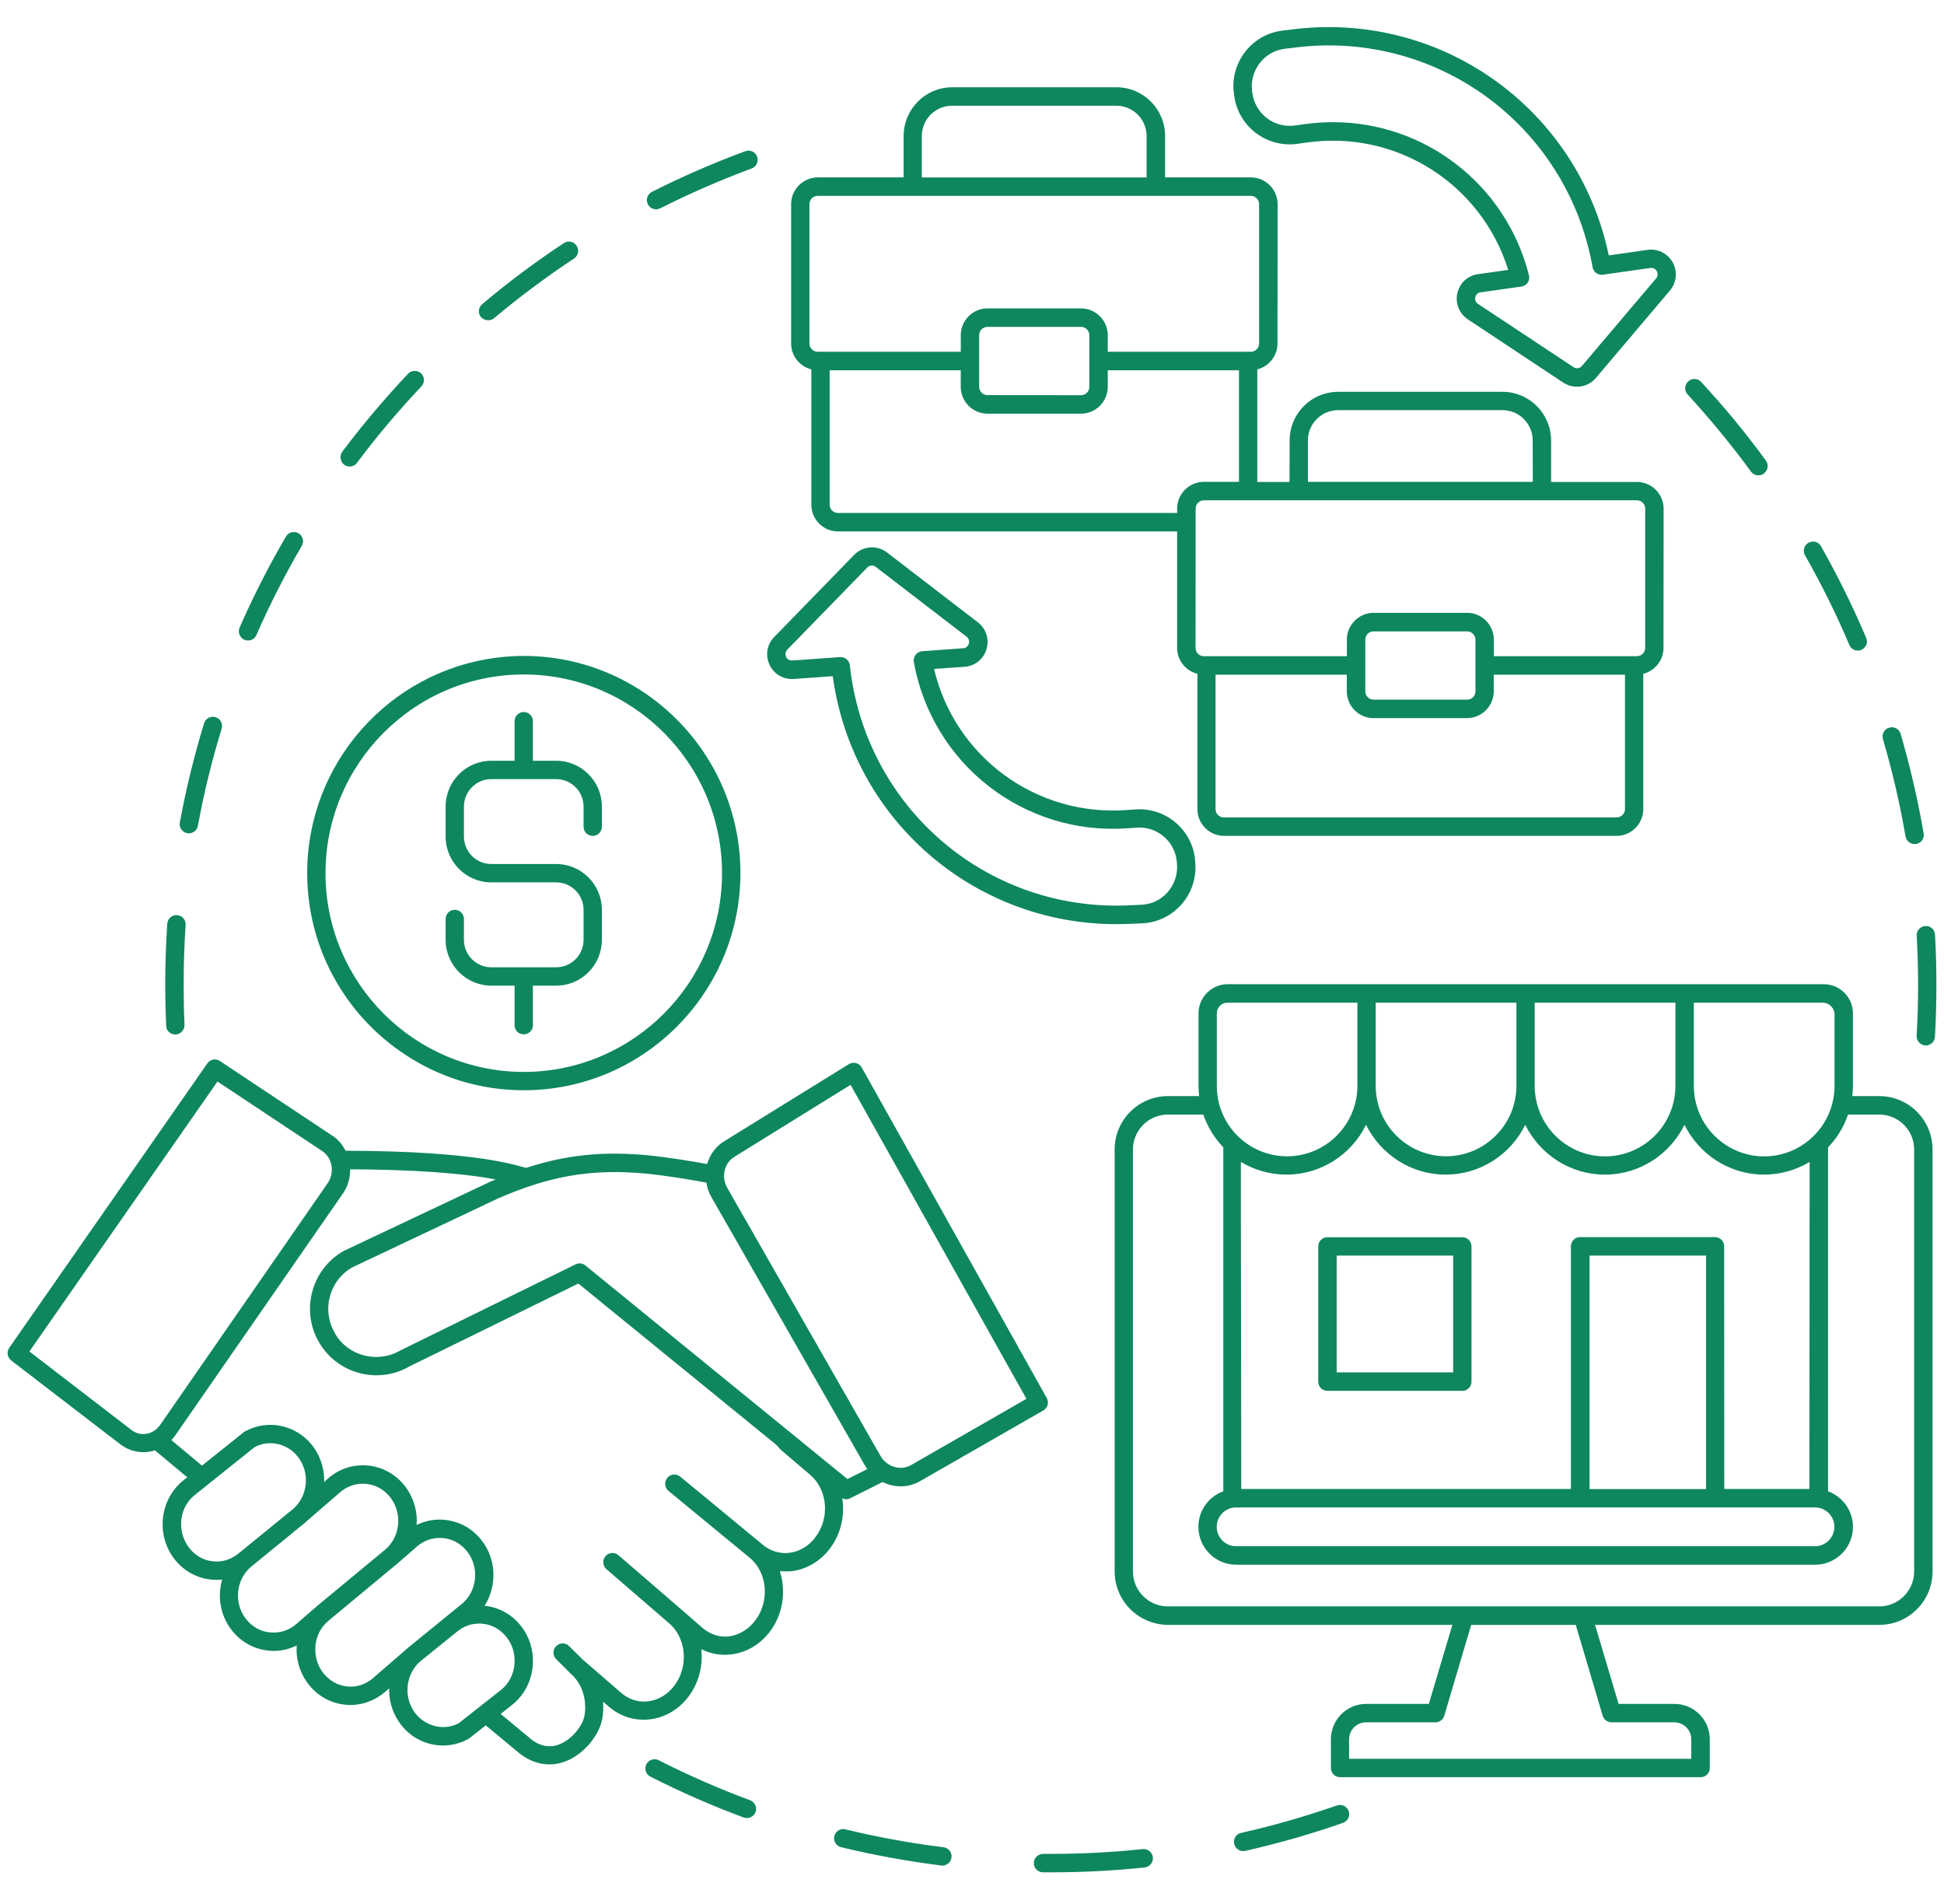 <svg width="48" height="47" viewBox="0 0 48 47" fill="none" xmlns="http://www.w3.org/2000/svg">
<path d="M15.997 5.041C15.939 4.928 15.986 4.791 16.097 4.736C16.843 4.359 17.618 4.022 18.401 3.733C18.52 3.688 18.651 3.749 18.693 3.867C18.738 3.986 18.677 4.117 18.559 4.159C17.792 4.444 17.035 4.773 16.304 5.141C16.27 5.157 16.236 5.168 16.202 5.168C16.118 5.168 16.036 5.12 15.997 5.041ZM6.032 15.792C6.064 15.805 6.093 15.811 6.124 15.811C6.211 15.811 6.295 15.761 6.332 15.674C6.66 14.923 7.039 14.183 7.451 13.475C7.515 13.367 7.478 13.228 7.37 13.164C7.26 13.101 7.123 13.138 7.06 13.246C6.637 13.97 6.253 14.723 5.917 15.489C5.867 15.608 5.919 15.742 6.032 15.792ZM4.327 25.537H4.337C4.461 25.532 4.558 25.424 4.556 25.3C4.54 24.971 4.535 24.637 4.535 24.308C4.535 23.815 4.55 23.32 4.584 22.833C4.592 22.709 4.498 22.599 4.372 22.591C4.248 22.58 4.138 22.678 4.13 22.804C4.096 23.302 4.08 23.807 4.08 24.31C4.08 24.647 4.088 24.987 4.104 25.324C4.104 25.44 4.206 25.537 4.327 25.537ZM8.497 11.471C8.537 11.503 8.587 11.516 8.634 11.516C8.702 11.516 8.771 11.485 8.815 11.424C9.307 10.768 9.84 10.134 10.405 9.539C10.492 9.447 10.487 9.302 10.397 9.217C10.305 9.131 10.161 9.136 10.077 9.225C9.501 9.834 8.955 10.481 8.453 11.148C8.379 11.253 8.4 11.395 8.497 11.471ZM12.053 7.906C12.105 7.906 12.155 7.89 12.2 7.854C12.828 7.327 13.493 6.832 14.174 6.382C14.279 6.313 14.307 6.171 14.236 6.066C14.168 5.96 14.026 5.931 13.921 6.002C13.225 6.463 12.544 6.969 11.906 7.509C11.811 7.59 11.795 7.732 11.877 7.83C11.924 7.877 11.987 7.906 12.053 7.906ZM4.621 20.569C4.634 20.571 4.65 20.571 4.663 20.571C4.771 20.571 4.866 20.495 4.887 20.384C5.034 19.576 5.233 18.77 5.473 17.988C5.509 17.87 5.441 17.741 5.323 17.704C5.205 17.667 5.076 17.735 5.039 17.854C4.795 18.654 4.592 19.479 4.44 20.303C4.416 20.427 4.5 20.545 4.621 20.569ZM33.01 44.569C32.237 44.838 31.443 45.067 30.645 45.246C30.521 45.272 30.445 45.396 30.474 45.517C30.497 45.622 30.592 45.696 30.695 45.696C30.71 45.696 30.729 45.693 30.744 45.691C31.559 45.506 32.374 45.275 33.162 44.998C33.28 44.956 33.343 44.827 33.301 44.709C33.259 44.59 33.128 44.527 33.01 44.569ZM28.214 45.646C27.402 45.733 26.574 45.77 25.754 45.764C25.631 45.767 25.528 45.865 25.526 45.991C25.523 46.117 25.625 46.217 25.752 46.22H25.946C26.719 46.22 27.499 46.181 28.264 46.099C28.387 46.086 28.479 45.975 28.466 45.849C28.45 45.722 28.34 45.633 28.214 45.646ZM23.297 45.601C22.483 45.501 21.668 45.351 20.874 45.159C20.751 45.127 20.63 45.204 20.601 45.325C20.569 45.446 20.646 45.57 20.767 45.599C21.576 45.796 22.409 45.946 23.239 46.051C23.25 46.054 23.258 46.054 23.268 46.054C23.381 46.054 23.478 45.97 23.494 45.854C23.51 45.73 23.423 45.617 23.297 45.601ZM18.52 44.44C17.752 44.156 16.995 43.824 16.265 43.453C16.155 43.395 16.015 43.442 15.96 43.553C15.902 43.663 15.95 43.803 16.06 43.858C16.806 44.237 17.581 44.577 18.365 44.867C18.391 44.877 18.417 44.88 18.443 44.88C18.535 44.88 18.622 44.822 18.656 44.732C18.698 44.614 18.638 44.482 18.52 44.44ZM47.539 22.859C47.416 22.867 47.318 22.975 47.326 23.099C47.347 23.499 47.36 23.907 47.36 24.307C47.36 24.726 47.35 25.147 47.324 25.566C47.316 25.689 47.413 25.797 47.536 25.808H47.55C47.668 25.808 47.77 25.716 47.776 25.595C47.802 25.168 47.812 24.736 47.812 24.31C47.812 23.899 47.802 23.483 47.778 23.078C47.773 22.946 47.665 22.851 47.539 22.859ZM43.235 11.642C43.279 11.702 43.348 11.734 43.419 11.734C43.466 11.734 43.513 11.721 43.553 11.689C43.653 11.615 43.676 11.47 43.603 11.37C43.109 10.694 42.572 10.041 42.002 9.427C41.916 9.335 41.774 9.33 41.682 9.417C41.59 9.504 41.584 9.646 41.671 9.738C42.223 10.341 42.751 10.981 43.235 11.642ZM47.05 20.647C47.069 20.757 47.166 20.836 47.274 20.836C47.287 20.836 47.3 20.834 47.313 20.834C47.437 20.812 47.521 20.697 47.497 20.57C47.355 19.743 47.163 18.919 46.929 18.116C46.895 17.995 46.769 17.927 46.646 17.963C46.525 17.998 46.456 18.124 46.493 18.248C46.722 19.03 46.911 19.838 47.05 20.647ZM45.663 15.923C45.7 16.01 45.784 16.06 45.87 16.06C45.902 16.06 45.931 16.055 45.96 16.041C46.075 15.991 46.131 15.86 46.078 15.744C45.752 14.975 45.376 14.217 44.964 13.485C44.901 13.374 44.764 13.337 44.654 13.398C44.543 13.461 44.507 13.598 44.567 13.708C44.977 14.425 45.345 15.17 45.663 15.923ZM20.033 12.458V9.119C19.747 9.045 19.534 8.79 19.534 8.479V5.04C19.534 4.677 19.831 4.379 20.194 4.379H22.312V3.358C22.312 2.694 22.85 2.154 23.513 2.154H27.567C28.23 2.154 28.768 2.694 28.768 3.358V4.379H30.886C31.249 4.379 31.546 4.677 31.546 5.04L31.543 8.479C31.543 8.787 31.33 9.045 31.044 9.119V11.897H31.84L31.843 10.873C31.843 10.404 32.111 9.998 32.502 9.801C32.665 9.719 32.849 9.672 33.041 9.672H37.098C37.761 9.672 38.299 10.212 38.299 10.875V11.897H40.417C40.78 11.897 41.077 12.194 41.077 12.558L41.074 15.994C41.074 16.302 40.861 16.56 40.575 16.634V19.973C40.575 20.336 40.278 20.634 39.916 20.634H30.224C29.861 20.634 29.565 20.336 29.565 19.973V16.634C29.278 16.56 29.065 16.305 29.065 15.994V13.119H20.691C20.328 13.119 20.033 12.824 20.033 12.458ZM19.986 8.479C19.986 8.592 20.078 8.684 20.191 8.684H23.723V8.274C23.723 7.91 24.02 7.613 24.382 7.613H26.692C27.055 7.613 27.352 7.91 27.352 8.274V8.684H30.884C30.997 8.684 31.089 8.592 31.089 8.479V5.04C31.089 4.927 30.997 4.835 30.884 4.835H20.191C20.078 4.835 19.986 4.927 19.986 5.04L19.986 8.479ZM29.727 12.35C29.614 12.35 29.522 12.442 29.522 12.555L29.52 15.994C29.52 16.107 29.611 16.199 29.724 16.199H33.256V15.789C33.256 15.425 33.553 15.128 33.916 15.128H36.226C36.588 15.128 36.885 15.425 36.885 15.789V16.199H40.417C40.53 16.199 40.622 16.107 40.622 15.994V12.555C40.622 12.442 40.53 12.35 40.417 12.35H29.727ZM40.123 19.973V16.655H36.883V17.066C36.883 17.429 36.586 17.727 36.223 17.727H33.913C33.55 17.727 33.254 17.429 33.254 17.066V16.655H30.013V19.973C30.013 20.086 30.105 20.178 30.218 20.178H39.912C40.031 20.178 40.123 20.086 40.123 19.973ZM33.711 17.066C33.711 17.179 33.803 17.271 33.916 17.271H36.226C36.339 17.271 36.431 17.179 36.431 17.066V15.791C36.431 15.678 36.339 15.586 36.226 15.586H33.916C33.803 15.586 33.711 15.678 33.711 15.791V17.066ZM30.592 11.895V9.14H27.352V9.551C27.352 9.914 27.055 10.212 26.692 10.212H24.382C24.019 10.212 23.722 9.914 23.722 9.551V9.14H20.485V12.458C20.485 12.571 20.577 12.663 20.69 12.663H29.065V12.555C29.065 12.192 29.362 11.895 29.724 11.895L30.592 11.895ZM26.897 8.274C26.897 8.161 26.805 8.069 26.692 8.069H24.382C24.269 8.069 24.177 8.161 24.177 8.274V9.548C24.177 9.662 24.269 9.754 24.382 9.754L26.692 9.756C26.805 9.756 26.897 9.664 26.897 9.551V8.274ZM32.297 11.895H37.847L37.844 10.873C37.844 10.459 37.511 10.125 37.098 10.125H33.041C32.628 10.125 32.294 10.459 32.294 10.873V11.895H32.297ZM22.763 4.38H28.311V3.358C28.311 2.945 27.977 2.61 27.564 2.61H23.507C23.094 2.61 22.761 2.945 22.761 3.358V4.38H22.763ZM30.468 2.321C30.415 1.95 30.513 1.581 30.741 1.283C30.97 0.986 31.301 0.799 31.674 0.754L31.792 0.741C35.516 0.212 38.956 2.645 39.723 6.305L40.68 6.168C40.932 6.131 41.176 6.255 41.302 6.478C41.426 6.702 41.397 6.976 41.234 7.171L39.405 9.33C39.287 9.472 39.113 9.546 38.937 9.546C38.822 9.546 38.703 9.512 38.601 9.446L36.244 7.884C36.031 7.742 35.928 7.489 35.984 7.239C36.039 6.989 36.239 6.802 36.493 6.768L37.24 6.663C36.578 4.543 34.486 3.203 32.263 3.519L32.037 3.55C31.282 3.656 30.584 3.132 30.476 2.376L30.468 2.321ZM31.101 1.562C30.949 1.763 30.883 2.01 30.917 2.26L30.925 2.31C30.999 2.816 31.466 3.169 31.974 3.098L32.2 3.066C32.441 3.032 32.678 3.016 32.914 3.016C35.174 3.016 37.182 4.543 37.752 6.795C37.768 6.858 37.758 6.924 37.721 6.976C37.687 7.029 37.629 7.066 37.563 7.074L36.559 7.216C36.462 7.229 36.436 7.305 36.428 7.337C36.42 7.369 36.412 7.448 36.496 7.503L38.853 9.064C38.919 9.109 39.008 9.096 39.061 9.033L40.89 6.874C40.953 6.8 40.924 6.723 40.908 6.694C40.893 6.666 40.845 6.602 40.748 6.615L39.579 6.781C39.458 6.8 39.345 6.718 39.324 6.597C38.69 3.058 35.411 0.683 31.858 1.189H31.852L31.732 1.202C31.477 1.233 31.254 1.36 31.101 1.562ZM27.567 22.814C24.038 22.814 21.047 20.226 20.561 16.692L19.599 16.761C19.344 16.779 19.108 16.642 19 16.408C18.892 16.176 18.937 15.905 19.118 15.723L21.092 13.696C21.31 13.474 21.657 13.451 21.901 13.638L24.145 15.362C24.348 15.52 24.432 15.778 24.358 16.026C24.285 16.271 24.072 16.442 23.817 16.46L23.063 16.513C23.575 18.675 25.572 20.157 27.811 19.997L28.037 19.981C28.797 19.928 29.459 20.5 29.511 21.261L29.514 21.313C29.54 21.687 29.419 22.048 29.17 22.329C28.92 22.611 28.576 22.777 28.2 22.793L28.082 22.798C27.911 22.806 27.738 22.814 27.567 22.814ZM20.984 16.423C21.352 19.833 24.195 22.356 27.567 22.356C27.727 22.356 27.893 22.351 28.055 22.34H28.061L28.182 22.335C28.434 22.324 28.665 22.214 28.831 22.024C28.996 21.834 29.08 21.592 29.062 21.342L29.059 21.289C29.023 20.781 28.578 20.394 28.069 20.431L27.843 20.447C25.288 20.631 23.018 18.867 22.563 16.342C22.553 16.279 22.569 16.213 22.608 16.163C22.647 16.113 22.708 16.081 22.771 16.076L23.783 16.002C23.88 15.994 23.911 15.921 23.922 15.889C23.932 15.857 23.943 15.778 23.867 15.718L21.622 13.993C21.559 13.943 21.47 13.951 21.415 14.009L19.441 16.036C19.373 16.108 19.397 16.184 19.41 16.213C19.423 16.244 19.465 16.31 19.565 16.305L20.742 16.221H20.758C20.874 16.221 20.971 16.308 20.984 16.423ZM19.336 38.789C19.31 38.787 19.281 38.787 19.255 38.787C19.41 39.263 19.342 39.819 19.029 40.251C18.787 40.585 18.438 40.796 18.051 40.84C17.796 40.872 17.544 40.825 17.316 40.711C17.321 40.761 17.323 40.809 17.326 40.859C17.334 41.217 17.226 41.57 17.021 41.854C16.779 42.189 16.43 42.399 16.044 42.444C15.673 42.486 15.313 42.373 15.027 42.125L14.89 42.007C14.893 42.036 14.893 42.065 14.895 42.094C14.903 42.449 14.827 42.686 14.617 42.971C14.53 43.087 14.209 43.474 13.715 43.545C13.663 43.553 13.61 43.555 13.56 43.555C13.311 43.555 13.069 43.468 12.84 43.294L11.994 42.592L11.589 42.91C11.579 42.918 11.569 42.926 11.558 42.931C11.364 43.036 11.151 43.089 10.941 43.089C10.554 43.089 10.173 42.918 9.916 42.594C9.721 42.352 9.611 42.046 9.608 41.73C9.608 41.715 9.611 41.696 9.611 41.678L9.506 41.767C9.264 41.975 8.964 42.089 8.654 42.089C8.615 42.089 8.578 42.086 8.539 42.083C8.181 42.052 7.858 41.878 7.629 41.593C7.435 41.351 7.325 41.046 7.322 40.733C7.322 40.693 7.325 40.656 7.327 40.619C7.151 40.706 6.957 40.754 6.76 40.754C6.72 40.754 6.683 40.751 6.644 40.748C6.287 40.717 5.963 40.543 5.735 40.259C5.44 39.895 5.362 39.416 5.485 38.992C5.44 38.997 5.393 39 5.346 39C5.306 39 5.27 38.997 5.23 38.995C4.873 38.963 4.55 38.789 4.321 38.505C3.856 37.926 3.929 37.065 4.486 36.578L4.623 36.467L3.824 35.803C3.777 35.819 3.73 35.83 3.682 35.838C3.632 35.846 3.585 35.848 3.538 35.848C3.335 35.848 3.136 35.78 2.97 35.653L0.277 33.584C0.182 33.51 0.158 33.373 0.227 33.273L5.12 26.25C5.191 26.15 5.327 26.121 5.43 26.192L8.239 28.057C8.244 28.059 8.247 28.065 8.252 28.065C8.373 28.157 8.465 28.275 8.531 28.407C9.301 28.41 9.992 28.428 10.599 28.47C11.618 28.536 12.409 28.654 12.988 28.831C13.989 28.504 14.914 28.415 16.004 28.52C16.441 28.562 17.09 28.665 17.46 28.736C17.528 28.497 17.683 28.283 17.912 28.154L20.96 26.269C21.013 26.237 21.076 26.227 21.136 26.242C21.197 26.258 21.247 26.298 21.278 26.353L25.846 34.511C25.906 34.621 25.869 34.756 25.759 34.819L22.721 36.562C22.571 36.649 22.406 36.691 22.238 36.691C22.143 36.691 22.048 36.678 21.954 36.649C21.896 36.633 21.843 36.609 21.791 36.586L20.992 36.986C20.96 37.002 20.924 37.01 20.892 37.01C20.861 37.01 20.829 36.999 20.797 36.986C20.861 37.399 20.771 37.839 20.514 38.197C20.272 38.532 19.922 38.742 19.536 38.787C19.47 38.792 19.405 38.792 19.336 38.789ZM18.664 39.982C19.005 39.508 18.945 38.829 18.527 38.468L16.506 36.804C16.409 36.725 16.396 36.583 16.475 36.483C16.553 36.385 16.695 36.372 16.795 36.451L18.816 38.118L18.819 38.12L18.821 38.123C19.011 38.286 19.247 38.36 19.486 38.334C19.746 38.302 19.983 38.16 20.148 37.928C20.493 37.454 20.43 36.775 20.009 36.411L19.286 35.795C19.279 35.788 19.271 35.782 19.265 35.774C19.234 35.74 19.202 35.703 19.171 35.669L14.28 31.685L10.11 33.731C9.332 34.181 8.334 33.915 7.879 33.139C7.876 33.133 7.874 33.128 7.871 33.123C7.658 32.759 7.598 32.317 7.708 31.893C7.819 31.469 8.089 31.114 8.465 30.892C8.47 30.89 8.476 30.885 8.483 30.882L12.107 29.17C12.152 29.152 12.194 29.134 12.239 29.115C11.382 28.954 10.181 28.873 8.646 28.865C8.649 29.073 8.591 29.286 8.465 29.465L4.329 35.432C4.297 35.474 4.266 35.514 4.232 35.55L4.988 36.18L6.021 35.353C6.032 35.345 6.042 35.337 6.055 35.332C6.607 35.029 7.298 35.171 7.698 35.666C7.892 35.908 8.003 36.214 8.005 36.53C8.005 36.546 8.003 36.564 8.003 36.583L8.105 36.493C8.378 36.256 8.72 36.145 9.075 36.177C9.432 36.209 9.755 36.383 9.984 36.667C10.178 36.909 10.289 37.215 10.291 37.531C10.291 37.57 10.289 37.607 10.286 37.646C10.496 37.541 10.733 37.496 10.969 37.517C11.327 37.549 11.65 37.723 11.879 38.007C12.26 38.481 12.278 39.147 11.965 39.64C12.312 39.674 12.63 39.848 12.854 40.127C13.319 40.706 13.245 41.567 12.688 42.051L12.362 42.31L13.127 42.944C13.295 43.073 13.476 43.126 13.658 43.102C13.913 43.065 14.136 42.873 14.259 42.707C14.409 42.504 14.454 42.365 14.449 42.112C14.441 41.796 14.312 41.507 14.091 41.314C14.089 41.312 14.086 41.309 14.083 41.306L14.081 41.304L13.734 40.959C13.645 40.872 13.642 40.727 13.731 40.638C13.818 40.548 13.963 40.545 14.052 40.635L14.396 40.975L15.337 41.788C15.526 41.952 15.763 42.028 16.002 41.999C16.262 41.967 16.496 41.825 16.664 41.593C16.811 41.391 16.89 41.133 16.885 40.874C16.877 40.559 16.748 40.269 16.527 40.077L14.974 38.736C14.88 38.655 14.869 38.51 14.951 38.415C15.032 38.32 15.177 38.31 15.271 38.392L16.824 39.732L17.345 40.185C17.534 40.348 17.77 40.424 18.009 40.395C18.262 40.356 18.495 40.214 18.664 39.982ZM11.327 42.539L12.399 41.694C12.764 41.375 12.814 40.793 12.499 40.403C12.347 40.216 12.136 40.1 11.902 40.082C11.876 40.079 11.852 40.079 11.829 40.079C11.627 40.079 11.429 40.153 11.272 40.29C11.269 40.293 11.269 40.293 11.264 40.295L10.381 41.009L10.37 41.019C10.173 41.191 10.06 41.451 10.06 41.728C10.063 41.941 10.136 42.146 10.268 42.31C10.531 42.628 10.97 42.726 11.327 42.539ZM9.211 41.425L10.084 40.669L11.421 39.579C11.789 39.258 11.839 38.679 11.527 38.289C11.374 38.102 11.164 37.986 10.93 37.968C10.904 37.965 10.88 37.965 10.854 37.965C10.652 37.965 10.454 38.039 10.297 38.176L9.819 38.592L9.816 38.594L8.095 40.022C7.895 40.195 7.779 40.453 7.785 40.733C7.787 40.946 7.861 41.151 7.992 41.312C8.145 41.499 8.355 41.614 8.589 41.633C8.809 41.654 9.033 41.58 9.211 41.425ZM7.317 40.09L7.795 39.674L9.522 38.244C9.721 38.07 9.837 37.812 9.834 37.533C9.832 37.32 9.758 37.115 9.627 36.951C9.474 36.764 9.264 36.648 9.03 36.63C9.004 36.627 8.98 36.627 8.954 36.627C8.752 36.627 8.555 36.701 8.397 36.838L7.524 37.594L7.519 37.599L6.187 38.687C5.819 39.008 5.769 39.587 6.082 39.977C6.234 40.164 6.444 40.28 6.678 40.298C6.915 40.319 7.138 40.245 7.317 40.09ZM5.27 38.544C5.501 38.565 5.724 38.492 5.903 38.336L5.908 38.334L5.911 38.331L7.241 37.246C7.443 37.07 7.556 36.809 7.553 36.533C7.551 36.319 7.477 36.114 7.346 35.951C7.088 35.63 6.647 35.537 6.292 35.719L4.781 36.928C4.413 37.246 4.366 37.828 4.678 38.218C4.826 38.41 5.036 38.523 5.27 38.544ZM3.612 35.395C3.748 35.374 3.869 35.295 3.953 35.177L8.089 29.21C8.26 28.962 8.216 28.617 7.987 28.436L5.37 26.698L0.726 33.362L3.246 35.3C3.351 35.382 3.483 35.416 3.612 35.395ZM12.291 29.587L8.683 31.293C8.415 31.453 8.223 31.706 8.144 32.011C8.063 32.317 8.11 32.636 8.268 32.909C8.27 32.915 8.273 32.92 8.276 32.925C8.596 33.475 9.324 33.665 9.887 33.336C9.892 33.333 9.897 33.331 9.902 33.328L14.212 31.211C14.291 31.172 14.388 31.182 14.456 31.24L20.924 36.511L21.415 36.267C21.389 36.232 21.368 36.198 21.347 36.161L17.565 29.55C17.499 29.436 17.46 29.315 17.442 29.194C17.116 29.131 16.435 29.018 15.97 28.973C14.627 28.846 13.597 29.018 12.291 29.587ZM17.957 29.323L21.738 35.935C21.814 36.072 21.938 36.169 22.085 36.211C22.227 36.254 22.374 36.238 22.5 36.164L25.344 34.531L21.002 26.78L18.151 28.546C17.883 28.699 17.799 29.047 17.957 29.323ZM12.932 26.914C11.918 26.914 10.967 26.63 10.16 26.134C8.615 25.192 7.585 23.491 7.585 21.553C7.585 18.83 9.619 16.579 12.244 16.237C12.47 16.208 12.698 16.192 12.932 16.192C15.883 16.192 18.282 18.596 18.282 21.553C18.282 24.51 15.883 26.914 12.932 26.914ZM17.828 21.556C17.828 18.851 15.631 16.65 12.932 16.65C10.233 16.65 8.037 18.851 8.037 21.556C8.037 24.26 10.233 26.461 12.932 26.461C15.631 26.461 17.828 24.26 17.828 21.556ZM13.734 18.78H13.158V17.803C13.158 17.677 13.058 17.577 12.932 17.577C12.806 17.577 12.706 17.677 12.706 17.803V18.78H12.131C11.508 18.78 11.003 19.288 11.003 19.91V20.652C11.003 21.276 11.511 21.782 12.131 21.782H13.734C14.104 21.782 14.409 22.085 14.409 22.459V23.201C14.409 23.573 14.107 23.878 13.734 23.878H12.131C11.76 23.878 11.455 23.575 11.455 23.201V22.685C11.455 22.559 11.355 22.459 11.229 22.459C11.103 22.459 11.003 22.559 11.003 22.685V23.201C11.003 23.825 11.511 24.331 12.131 24.331H12.706V25.308C12.706 25.434 12.806 25.534 12.932 25.534C13.058 25.534 13.158 25.434 13.158 25.308V24.331H13.734C14.357 24.331 14.861 23.823 14.861 23.201V22.459C14.861 21.835 14.354 21.329 13.734 21.329H12.131C11.76 21.329 11.455 21.026 11.455 20.652V19.91C11.455 19.539 11.758 19.233 12.131 19.233H13.734C14.104 19.233 14.409 19.536 14.409 19.91V20.407C14.409 20.534 14.509 20.634 14.635 20.634C14.761 20.634 14.861 20.534 14.861 20.407V19.91C14.861 19.288 14.357 18.78 13.734 18.78ZM47.717 28.375V38.794C47.717 39.521 47.129 40.111 46.403 40.111H39.384L39.965 42.062H41.344C41.825 42.062 42.217 42.454 42.217 42.936V43.644C42.217 43.771 42.117 43.871 41.991 43.871H33.088C32.962 43.871 32.862 43.771 32.862 43.644V42.936C32.862 42.454 33.251 42.062 33.734 42.062H35.28L35.861 40.111H28.838C28.686 40.111 28.544 40.084 28.408 40.037C27.895 39.858 27.522 39.371 27.522 38.794V28.375C27.522 27.648 28.113 27.058 28.836 27.058H29.608C29.598 26.974 29.593 26.89 29.593 26.803V25.015C29.593 24.62 29.916 24.296 30.31 24.296H45.034C45.428 24.296 45.752 24.62 45.752 25.015V26.803C45.752 26.89 45.744 26.974 45.736 27.058H46.403C47.128 27.058 47.717 27.648 47.717 28.375ZM47.263 28.375C47.263 27.901 46.876 27.514 46.403 27.514H45.631C45.526 27.82 45.358 28.096 45.137 28.322V36.814C45.494 36.946 45.752 37.288 45.752 37.691C45.752 38.207 45.334 38.626 44.819 38.626H30.523C30.008 38.626 29.59 38.207 29.59 37.691C29.59 37.288 29.845 36.943 30.205 36.814V28.322C29.987 28.096 29.817 27.82 29.711 27.514H28.834C28.361 27.514 27.974 27.901 27.974 28.375V38.794C27.974 39.268 28.361 39.655 28.834 39.655H46.403C46.876 39.655 47.263 39.268 47.263 38.794L47.263 28.375ZM39.573 42.357L38.908 40.113H36.325L35.66 42.357C35.632 42.452 35.542 42.517 35.442 42.517H33.729C33.498 42.517 33.311 42.704 33.311 42.936V43.418H41.76V42.936C41.76 42.704 41.573 42.517 41.342 42.517H39.794C39.692 42.517 39.602 42.452 39.573 42.357ZM31.779 28.544C32.736 28.544 33.516 27.764 33.516 26.803V24.752H30.308C30.16 24.752 30.045 24.87 30.045 25.015V26.803C30.042 27.762 30.82 28.544 31.779 28.544ZM45.005 24.752H41.823V26.806C41.823 27.764 42.6 28.546 43.56 28.546C44.516 28.546 45.297 27.767 45.297 26.806V25.044C45.297 24.884 45.165 24.752 45.005 24.752ZM30.042 37.691C30.042 37.954 30.258 38.17 30.52 38.17H44.816C45.079 38.17 45.294 37.954 45.294 37.691C45.294 37.427 45.079 37.212 44.816 37.212H30.52C30.258 37.212 30.042 37.427 30.042 37.691ZM42.125 30.995H39.248V36.759H42.125V30.995ZM44.682 28.683C44.353 28.88 43.97 28.996 43.557 28.996C42.695 28.996 41.952 28.493 41.592 27.767C41.234 28.493 40.49 28.996 39.626 28.996C38.764 28.996 38.02 28.493 37.66 27.767C37.303 28.493 36.559 28.996 35.695 28.996C34.833 28.996 34.089 28.493 33.729 27.767C33.372 28.493 32.628 28.996 31.763 28.996C31.353 28.996 30.97 28.88 30.639 28.683V29.873L30.649 36.756H38.788V30.766C38.788 30.639 38.888 30.539 39.014 30.539H42.346C42.472 30.539 42.572 30.639 42.572 30.766L42.575 36.756H44.677L44.682 28.683ZM41.368 24.752H37.894V26.805C37.894 27.764 38.672 28.546 39.631 28.546C40.588 28.546 41.368 27.767 41.368 26.805L41.368 24.752ZM37.442 24.752H33.968V26.803C33.968 27.761 34.746 28.543 35.705 28.543C36.662 28.543 37.442 27.764 37.442 26.803L37.442 24.752ZM36.107 34.334H32.775C32.649 34.334 32.549 34.234 32.549 34.107V30.768C32.549 30.642 32.649 30.542 32.775 30.542H36.107C36.233 30.542 36.333 30.642 36.333 30.768V34.107C36.336 34.231 36.233 34.334 36.107 34.334ZM35.881 30.995H33.004V33.878H35.881V30.995Z" fill="#0E875C"/>
</svg>
